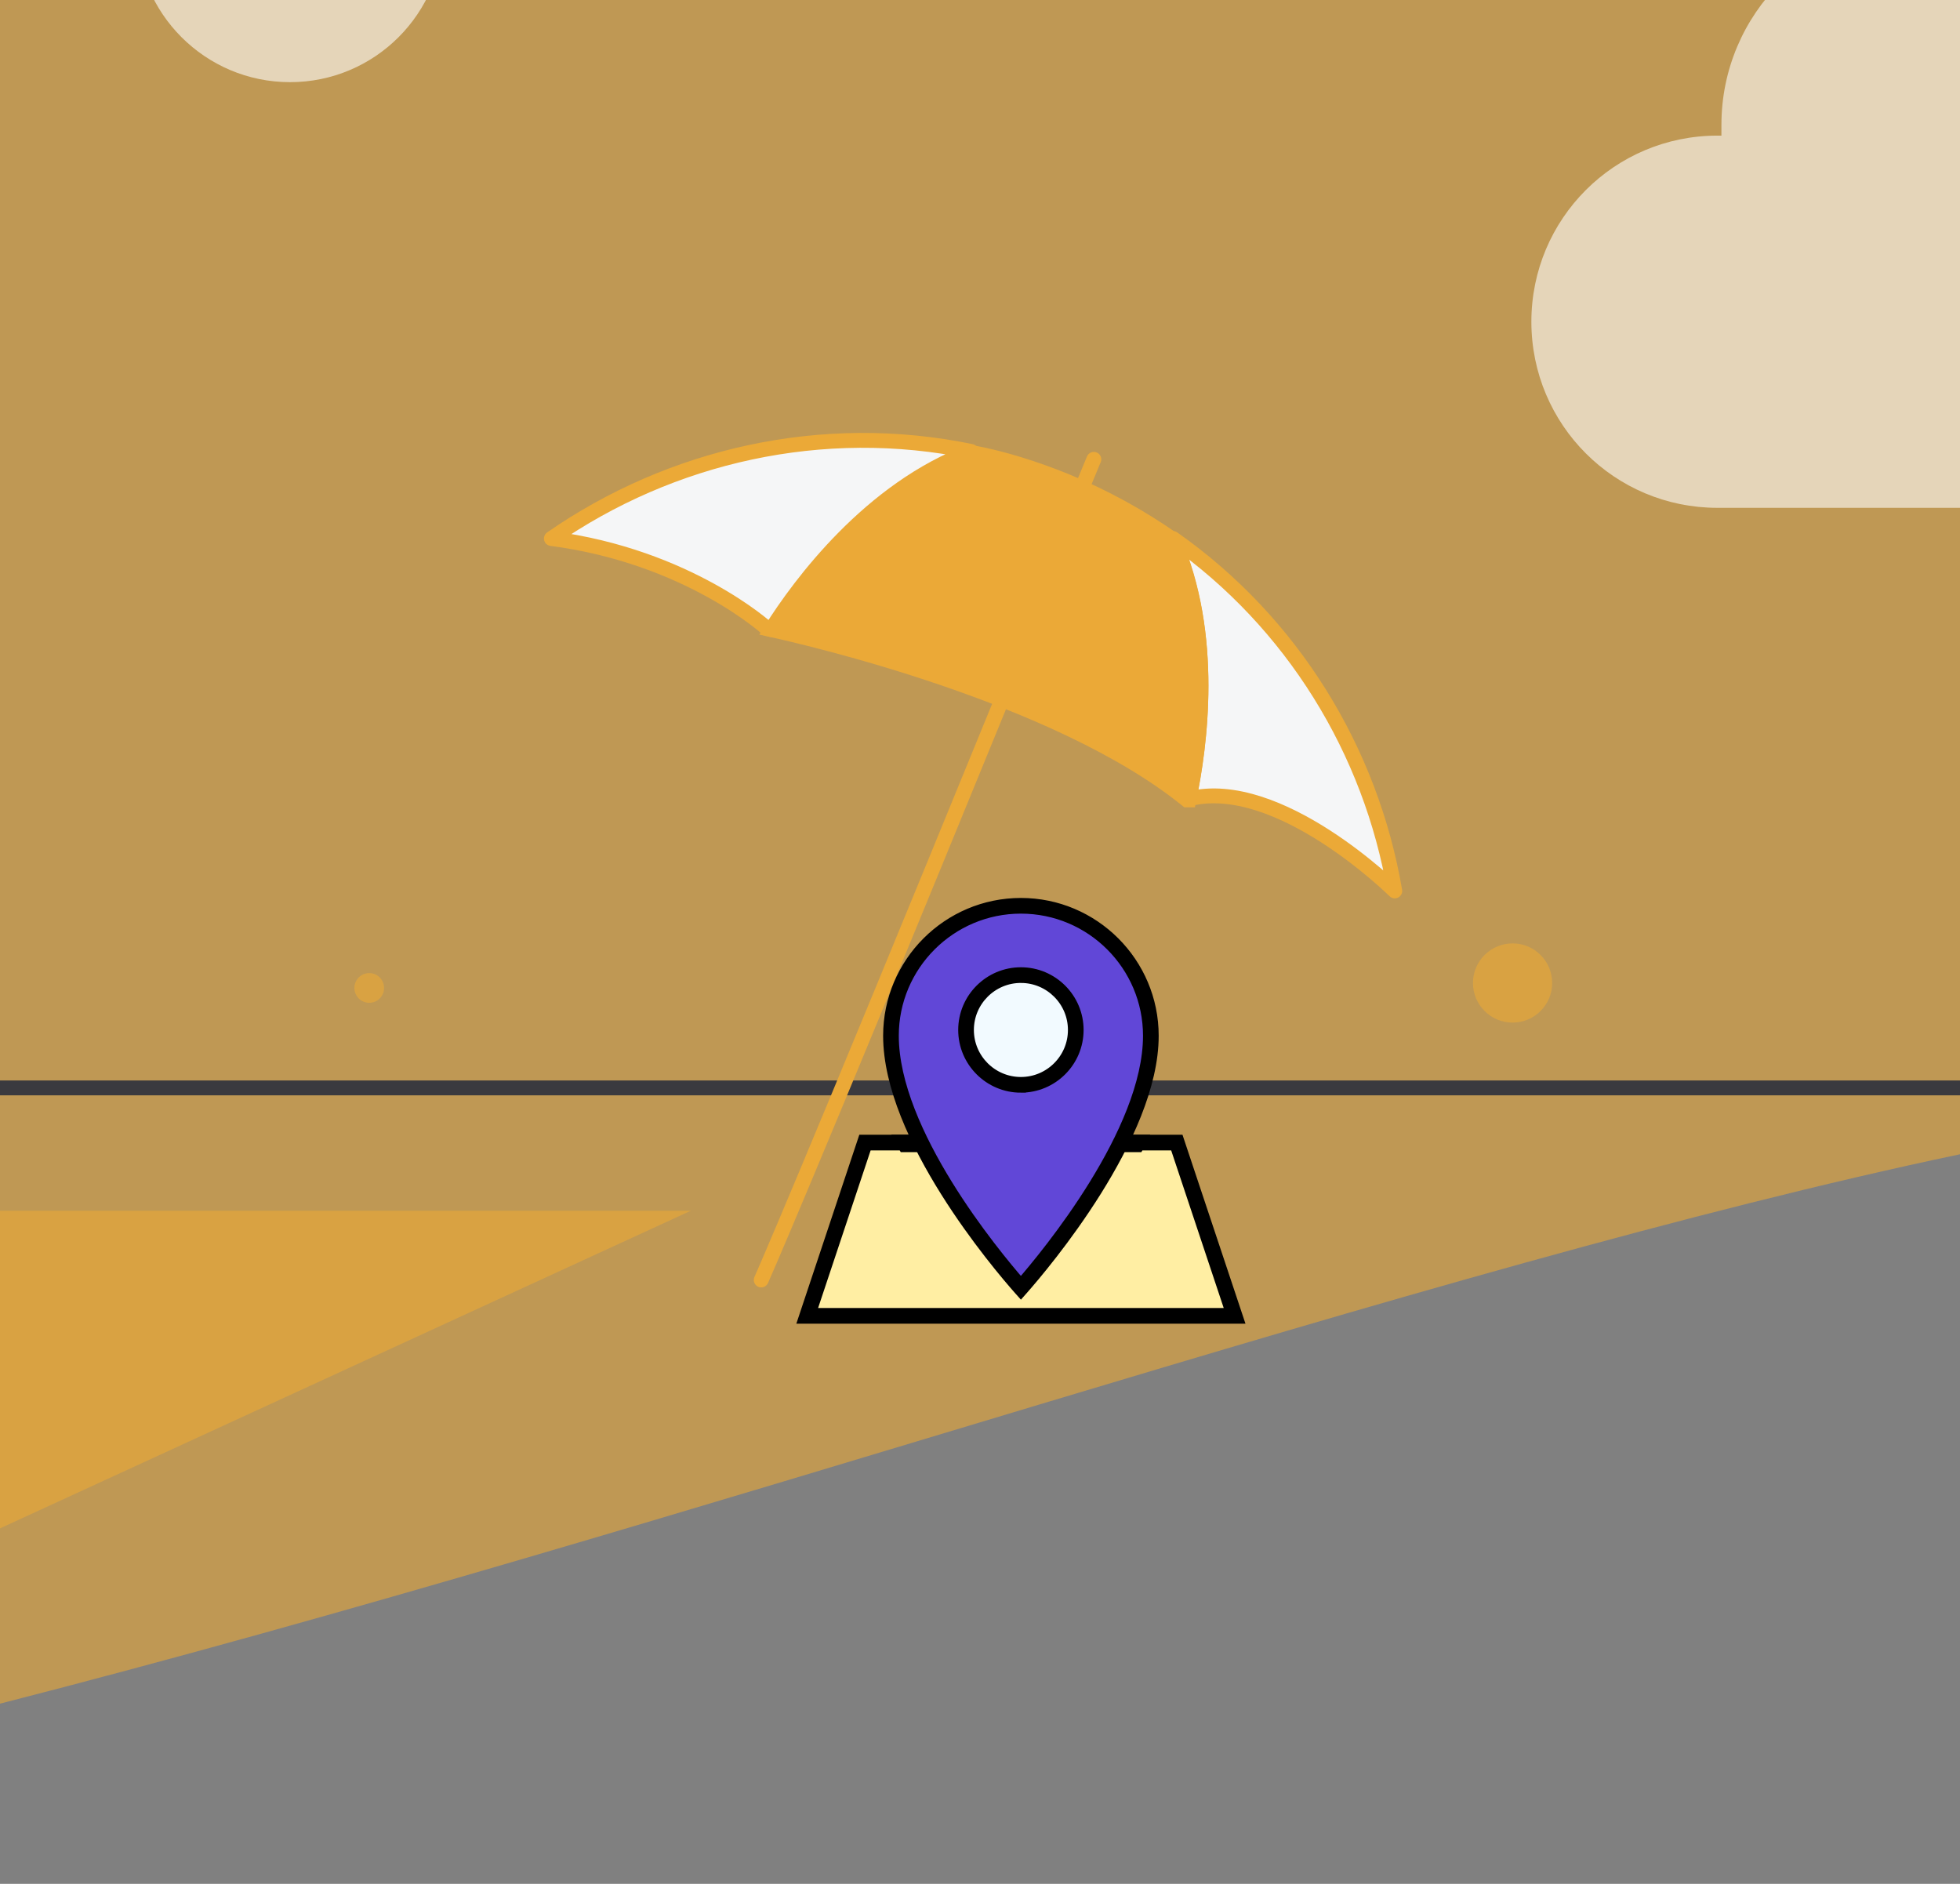 <svg xmlns="http://www.w3.org/2000/svg" xmlns:xlink="http://www.w3.org/1999/xlink" xml:space="preserve" width="198" height="190.3"><rect width="100%" height="100%" fill="#808080" stroke="none"/><defs><path id="a" d="M0 0h198v190.3H0z"/></defs><clipPath id="b"><use xlink:href="#a"/></clipPath><path fill="#eba937" d="M198-45.7H0v217.8c69.9-17.9 143.8-44.1 198-55.5z" clip-path="url(#b)" opacity=".59"/><defs><path id="c" d="M198-45.7H0v217.8c69.9-17.9 143.8-44.1 198-55.5z"/></defs><clipPath id="e"><use xlink:href="#c"/></clipPath><path fill="none" stroke="#3a3a3f" stroke-linecap="round" stroke-linejoin="round" stroke-miterlimit="10" stroke-width="1.5" d="M202.8 109.9H-.2" clip-path="url(#e)"/><defs><path id="f" d="M198-45.7H0v217.8c69.9-17.9 143.8-44.1 198-55.5z"/></defs><clipPath id="g"><use xlink:href="#f"/></clipPath><path fill="#fff" d="M217.4 4.1c-1.6 0-3.1.2-4.6.5-3.1-7.2-10.3-12.3-18.6-12.3-11.2 0-20.3 9.1-20.3 20.3v1.1h-.4c-10.4 0-18.8 8.4-18.8 18.8s8.4 18.8 18.8 18.8h43.9c13 0 23.6-10.6 23.6-23.6S230.4 4.1 217.4 4.1" clip-path="url(#g)" opacity=".59"/><path fill="#f5f6f7" stroke="#eba937" stroke-linejoin="round" stroke-miterlimit="10" stroke-width="1.5" d="M120.1 80.7c9.1-2.3 20.8 9.3 20.8 9.3-2.4-14.1-10.3-27.1-22.4-35.6 4.3 9.7 2.7 21.1 1.6 26.3z" class="st5"/><path fill="#eba937" stroke="#eba937" stroke-miterlimit="10" stroke-width="1.5" d="M77.9 63.6c3.6.8 28.9 6.6 42 17.2h.2c1.1-5.3 2.7-16.6-1.6-26.3-3.3-2.3-6.9-4.3-10.8-5.9-3.2-1.3-6.4-2.3-9.6-2.9-10.3 3.7-17.3 13.2-20.2 17.9z"/><path fill="#f5f6f7" stroke="#eba937" stroke-linejoin="round" stroke-miterlimit="10" stroke-width="1.5" d="M77.5 63.5s.1 0 .4.1c2.9-4.6 10-14.2 20.2-18-15-3.1-30.3.4-42.4 8.8 13.8 1.8 21.8 9.1 21.8 9.1z" class="st5"/><path fill="none" stroke="#eba937" stroke-linecap="round" stroke-linejoin="round" stroke-miterlimit="10" stroke-width="1.5" d="M101.2 70.7c-20.4 49.9-24.3 58.6-24.3 58.6m32.4-80 1.2-2.9" class="st7"/><defs><path id="h" d="M198-45.7H0v217.8c69.9-17.9 143.8-44.1 198-55.5z"/></defs><clipPath id="i"><use xlink:href="#h"/></clipPath><circle cx="152.8" cy="99.3" r="4" fill="#eba937" clip-path="url(#i)" opacity=".59"/><defs><path id="k" d="M198-45.7H0v217.8c69.9-17.9 143.8-44.1 198-55.5z"/></defs><clipPath id="l"><use xlink:href="#k"/></clipPath><circle cx="37.3" cy="99.8" r="1.5" fill="#eba937" clip-path="url(#l)" opacity=".59"/><defs><path id="m" d="M198-45.7H0v217.8c69.9-17.9 143.8-44.1 198-55.5z"/></defs><clipPath id="n"><use xlink:href="#m"/></clipPath><circle cx="153.3" cy="-18.2" r="1.5" fill="#2189ff" clip-path="url(#n)"/><defs><path id="o" d="M198-45.7H0v217.8c69.9-17.9 143.8-44.1 198-55.5z"/></defs><clipPath id="p"><use xlink:href="#o"/></clipPath><circle cx="29.3" cy="-7.2" r="15.5" fill="#fff" clip-path="url(#p)" opacity=".59"/><defs><path id="q" d="M198-45.7H0v217.8c69.9-17.9 143.8-44.1 198-55.5z"/></defs><clipPath id="r"><use xlink:href="#q"/></clipPath><path fill="#eba937" d="M-5.2 122.3h75l-87 40z" clip-path="url(#r)" opacity=".59"/><path fill="#ffeea3" stroke="null" d="M118.885 115.422H87.38l-5.834 17.502h43.173z"/><path fill="#ba9b48" stroke="null" d="M125.124 133.216H81.14l6.029-18.086h31.925zm-43.173-.583h42.363l-5.64-16.92H87.59z"/><path fill="#ffeea3" stroke="null" d="M114.999 115.889H91.291l-.41-.759h24.503z" opacity=".5"/><path fill="#6147d7" stroke="null" d="M103.131 130.096c-2.208-2.496-13.126-15.357-13.126-25.468 0-7.238 5.889-13.126 13.127-13.126s13.127 5.888 13.127 13.127c0 10.06-10.92 22.962-13.128 25.467z"/><path fill="#523ac9" stroke="null" d="m103.132 130.536-.22-.247c-2.203-2.492-13.198-15.438-13.198-25.66 0-7.4 6.02-13.42 13.418-13.42s13.419 6.02 13.419 13.42c0 10.174-10.997 23.16-13.201 25.66zm0-38.743c-7.077 0-12.835 5.758-12.835 12.836 0 9.712 10.23 22.045 12.834 25.025 2.602-2.989 12.836-15.359 12.836-25.025 0-7.078-5.757-12.836-12.835-12.836z"/><path fill="#f2faff" stroke="null" d="M103.132 109.588c-3.055 0-5.542-2.486-5.542-5.543s2.487-5.542 5.542-5.542 5.543 2.486 5.543 5.542-2.487 5.543-5.543 5.543z"/><path fill="#231275" stroke="null" d="M103.132 109.88c-3.217 0-5.834-2.618-5.834-5.835s2.617-5.834 5.834-5.834 5.834 2.617 5.834 5.834-2.617 5.834-5.834 5.834zm0-11.086c-2.895 0-5.25 2.356-5.25 5.251s2.355 5.25 5.25 5.25 5.251-2.355 5.251-5.25-2.356-5.25-5.25-5.25z"/></svg>